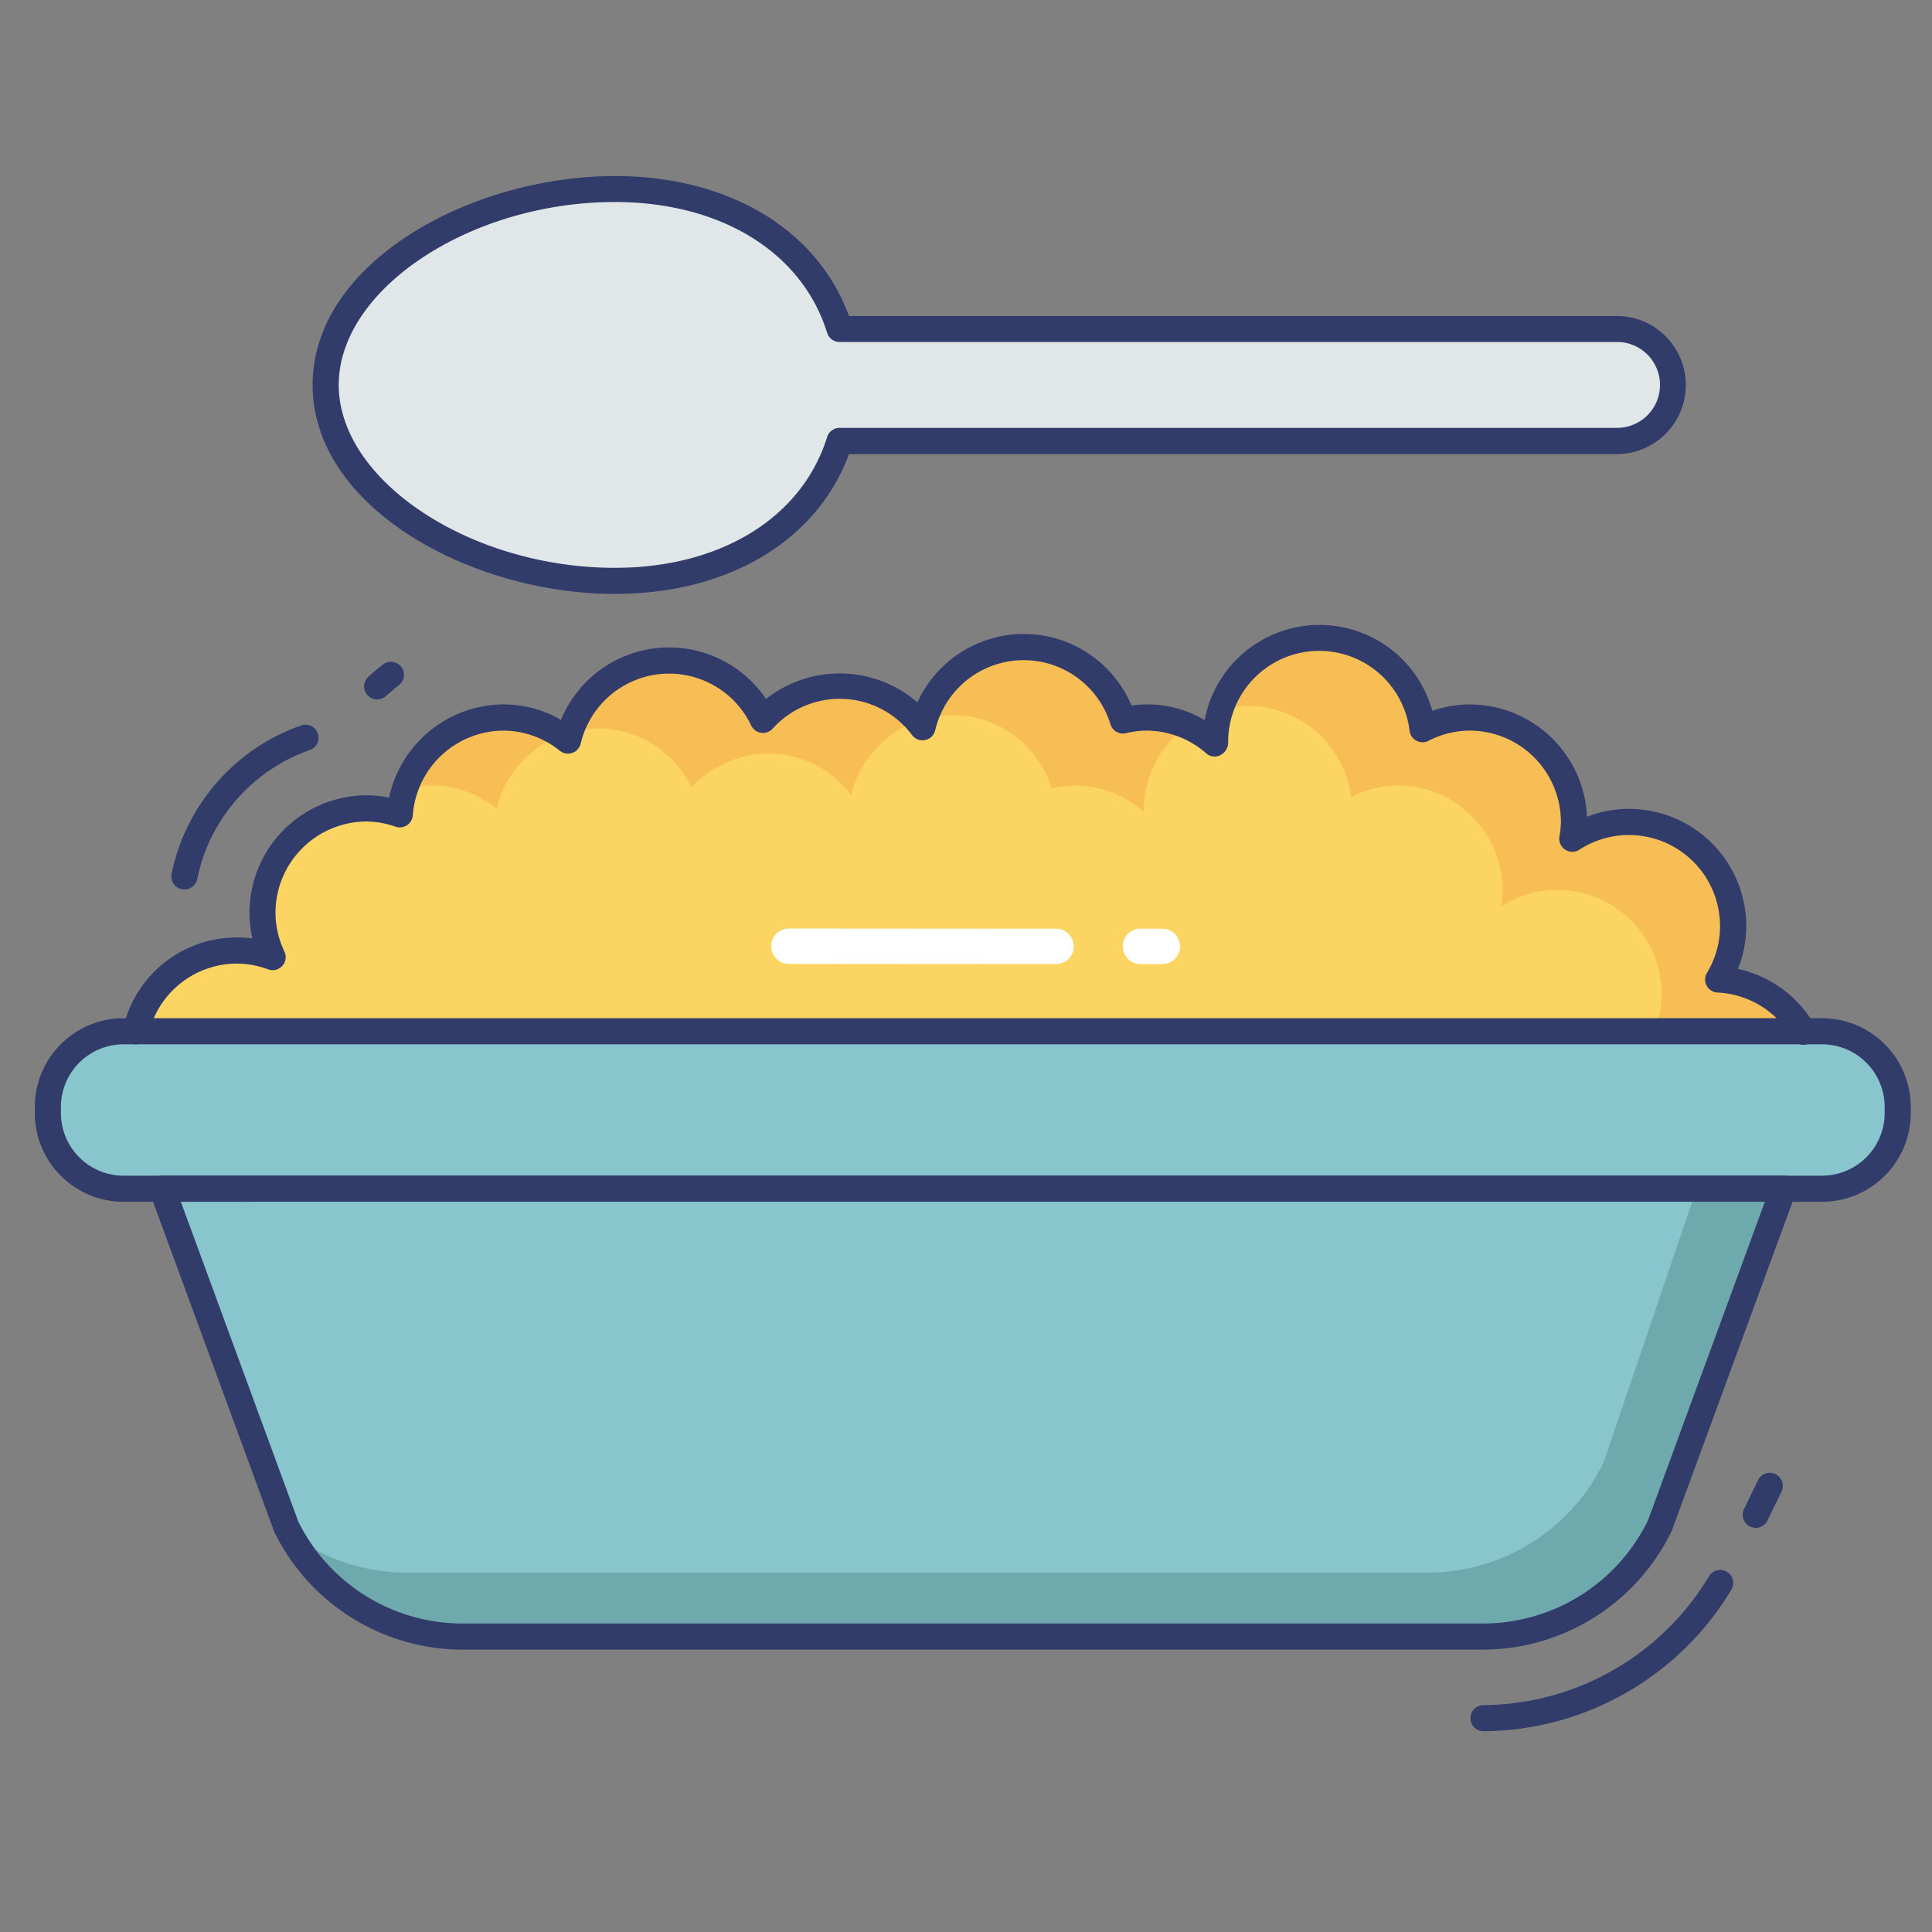 <svg id="line_color" height="512" viewBox="0 0 74 74" width="512" xmlns="http://www.w3.org/2000/svg" data-name="line color"><rect x="0" y="0" width="74" height="74" fill="#808080" stroke="none"/><path d="m64.12 14.743a2.16 2.16 0 0 1 -2.144 2.145h-29.817c-.965 3.1-4.075 5.361-8.61 5.361-5.522 0-11.076-3.367-11.076-7.506s5.554-7.5 11.076-7.5c4.535 0 7.645 2.252 8.61 5.361h29.817a2.143 2.143 0 0 1 2.144 2.139z" fill="#e1e6e9"/><path d="m69.055 39.5a3.968 3.968 0 0 0 -3.25-1.985 3.983 3.983 0 0 0 -5.585-5.391 3.932 3.932 0 0 0 -3.934-4.641 3.951 3.951 0 0 0 -1.8.446 3.988 3.988 0 0 0 -7.946.5c0 .02.006.038.006.058a3.885 3.885 0 0 0 -3.534-.9 3.98 3.98 0 0 0 -7.678.26 3.961 3.961 0 0 0 -6.112-.284 3.981 3.981 0 0 0 -7.468.791 3.963 3.963 0 0 0 -6.442 2.827 3.972 3.972 0 0 0 -4.871 5.471 3.949 3.949 0 0 0 -1.353-.252 4 4 0 0 0 -3.888 3.1" fill="#fcd462"/><path d="m36.479 27.387a3.986 3.986 0 0 1 3.8 2.81 4.008 4.008 0 0 1 .9-.111 3.966 3.966 0 0 1 2.633 1.014c0-.02-.006-.038-.006-.058a3.984 3.984 0 0 1 1.655-3.227 3.864 3.864 0 0 0 -1.545-.329 4.008 4.008 0 0 0 -.9.111 3.969 3.969 0 0 0 -7.575-.053 3.932 3.932 0 0 1 1.038-.157z" fill="#f7be56"/><path d="m22.9 27.9a3.986 3.986 0 0 1 3.591 2.27 3.962 3.962 0 0 1 6.113.284 4.007 4.007 0 0 1 2.52-2.831 3.924 3.924 0 0 0 -5.9-.058 3.969 3.969 0 0 0 -7.367.487 3.925 3.925 0 0 1 1.043-.152z" fill="#f7be56"/><path d="m47.8 27.038a3.986 3.986 0 0 1 3.948 3.494 3.951 3.951 0 0 1 1.8-.446 4 4 0 0 1 4 4 3.9 3.9 0 0 1 -.065.643 3.988 3.988 0 0 1 6.16 3.356 3.848 3.848 0 0 1 -.278 1.415h5.689a3.968 3.968 0 0 0 -3.25-1.985 3.983 3.983 0 0 0 -5.585-5.391 3.932 3.932 0 0 0 -3.934-4.641 3.951 3.951 0 0 0 -1.8.446 3.975 3.975 0 0 0 -7.731-.732 3.946 3.946 0 0 1 1.046-.159z" fill="#f7be56"/><path d="m16.547 30.086a3.963 3.963 0 0 1 2.473.878 4 4 0 0 1 2.456-2.793 3.916 3.916 0 0 0 -2.194-.69 3.965 3.965 0 0 0 -3.768 2.758 3.914 3.914 0 0 1 1.033-.153z" fill="#f7be56"/><rect fill="#89c5cd" height="6.031" rx="2.894" width="70.854" x="1.833" y="39.5"/><path d="m69.793 46.031h-65.065a3.4 3.4 0 0 1 -3.395-3.394v-.243a3.4 3.4 0 0 1 3.395-3.394h65.065a3.4 3.4 0 0 1 3.394 3.394v.243a3.4 3.4 0 0 1 -3.394 3.394zm-65.065-6.031a2.4 2.4 0 0 0 -2.395 2.394v.243a2.4 2.4 0 0 0 2.395 2.394h65.065a2.4 2.4 0 0 0 2.394-2.394v-.243a2.4 2.4 0 0 0 -2.394-2.394z" fill="#323c6b"/><path d="m17.7 62.685h39.12a7.494 7.494 0 0 0 6.745-4.229l4.744-12.925h-62.098l4.744 12.925a7.494 7.494 0 0 0 6.745 4.229z" fill="#89c5cd"/><path d="m64.982 45.531-3.557 10.474a7.494 7.494 0 0 1 -6.745 4.229h-39.12a7.47 7.47 0 0 1 -4.428-1.471 7.48 7.48 0 0 0 6.568 3.922h39.12a7.494 7.494 0 0 0 6.745-4.229l4.744-12.925z" fill="#6eaaad"/><g fill="#323c6b"><path d="m7.065 34.068a.541.541 0 0 1 -.1-.009.5.5 0 0 1 -.393-.588 7.652 7.652 0 0 1 4.947-5.68.5.5 0 1 1 .334.942 6.648 6.648 0 0 0 -4.3 4.933.5.5 0 0 1 -.488.402z"/><path d="m14.446 26.79a.5.5 0 0 1 -.338-.869c.18-.164.367-.319.559-.468a.5.5 0 0 1 .611.792q-.257.2-.494.414a.5.5 0 0 1 -.338.131z"/><path d="m67.249 58.52a.5.5 0 0 1 -.45-.719l.536-1.106a.5.5 0 0 1 .9.437l-.535 1.106a.5.5 0 0 1 -.451.282z"/><path d="m56.82 66.311a.5.5 0 1 1 0-1 10.164 10.164 0 0 0 8.643-4.944.5.5 0 0 1 .857.515 11.169 11.169 0 0 1 -9.5 5.429z"/><path d="m23.549 22.749c-5.475 0-11.575-3.288-11.575-8.006s6.1-8 11.575-8c4.359 0 7.758 2.044 8.968 5.361h29.46a2.645 2.645 0 0 1 0 5.289h-29.46c-1.217 3.312-4.617 5.356-8.968 5.356zm0-15.011c-5.535 0-10.575 3.339-10.575 7.005s5.04 7.006 10.575 7.006c4.054 0 7.17-1.92 8.132-5.01a.5.5 0 0 1 .477-.351h29.819a1.645 1.645 0 0 0 0-3.289h-29.819a.5.5 0 0 1 -.477-.352c-.959-3.09-4.076-5.009-8.132-5.009z"/><path d="m5.2 40a.482.482 0 0 1 -.112-.013.5.5 0 0 1 -.375-.6 4.471 4.471 0 0 1 4.957-3.441 4.3 4.3 0 0 1 -.114-.984 4.5 4.5 0 0 1 4.5-4.5 4.078 4.078 0 0 1 .846.092 4.509 4.509 0 0 1 4.384-3.574 4.392 4.392 0 0 1 2.2.592 4.479 4.479 0 0 1 7.854-.8 4.56 4.56 0 0 1 5.8.13 4.477 4.477 0 0 1 8.2.122 4.287 4.287 0 0 1 2.8.557 4.48 4.48 0 0 1 8.721-.353 4.311 4.311 0 0 1 1.431-.246 4.5 4.5 0 0 1 4.493 4.3 4.489 4.489 0 0 1 6.1 4.2 4.412 4.412 0 0 1 -.318 1.631 4.455 4.455 0 0 1 2.926 2.139.5.5 0 1 1 -.865.5 3.46 3.46 0 0 0 -2.842-1.735.5.5 0 0 1 -.405-.756 3.44 3.44 0 0 0 .5-1.779 3.489 3.489 0 0 0 -5.389-2.936.5.5 0 0 1 -.763-.5 3.579 3.579 0 0 0 .057-.562 3.5 3.5 0 0 0 -3.5-3.5 3.45 3.45 0 0 0 -1.572.392.5.5 0 0 1 -.723-.383 3.488 3.488 0 0 0 -6.95.442.541.541 0 0 1 -.291.485.486.486 0 0 1 -.534-.052 3.486 3.486 0 0 0 -2.3-.884 3.448 3.448 0 0 0 -.791.1.5.5 0 0 1 -.59-.338 3.479 3.479 0 0 0 -6.714.226.5.5 0 0 1 -.383.373.5.5 0 0 1 -.5-.186 3.46 3.46 0 0 0 -5.345-.249.5.5 0 0 1 -.82-.12 3.48 3.48 0 0 0 -6.531.691.5.5 0 0 1 -.8.274 3.452 3.452 0 0 0 -2.162-.77 3.5 3.5 0 0 0 -3.469 3.242.5.5 0 0 1 -.659.438 3.438 3.438 0 0 0 -1.1-.2 3.5 3.5 0 0 0 -3.5 3.5 3.462 3.462 0 0 0 .342 1.482.5.5 0 0 1 -.623.683 3.436 3.436 0 0 0 -1.183-.222 3.478 3.478 0 0 0 -3.4 2.707.5.5 0 0 1 -.488.385z"/><path d="m56.82 63.185h-39.12a8.041 8.041 0 0 1 -7.195-4.511l-4.764-12.974a.5.5 0 0 1 .47-.673h62.1a.5.5 0 0 1 .469.673l-4.745 12.928a8.054 8.054 0 0 1 -7.215 4.557zm-49.893-17.154 4.5 12.253a7.021 7.021 0 0 0 6.275 3.9h39.118a7.033 7.033 0 0 0 6.3-3.947l4.478-12.207z"/></g><path d="m40.449 36.926-10.233-.007a.677.677 0 1 1 0-1.354l10.233.007a.677.677 0 1 1 0 1.354z" fill="#fff"/><path d="m44.52 36.926h-.865a.678.678 0 0 1 0-1.355h.865a.677.677 0 1 1 0 1.354z" fill="#fff"/></svg>